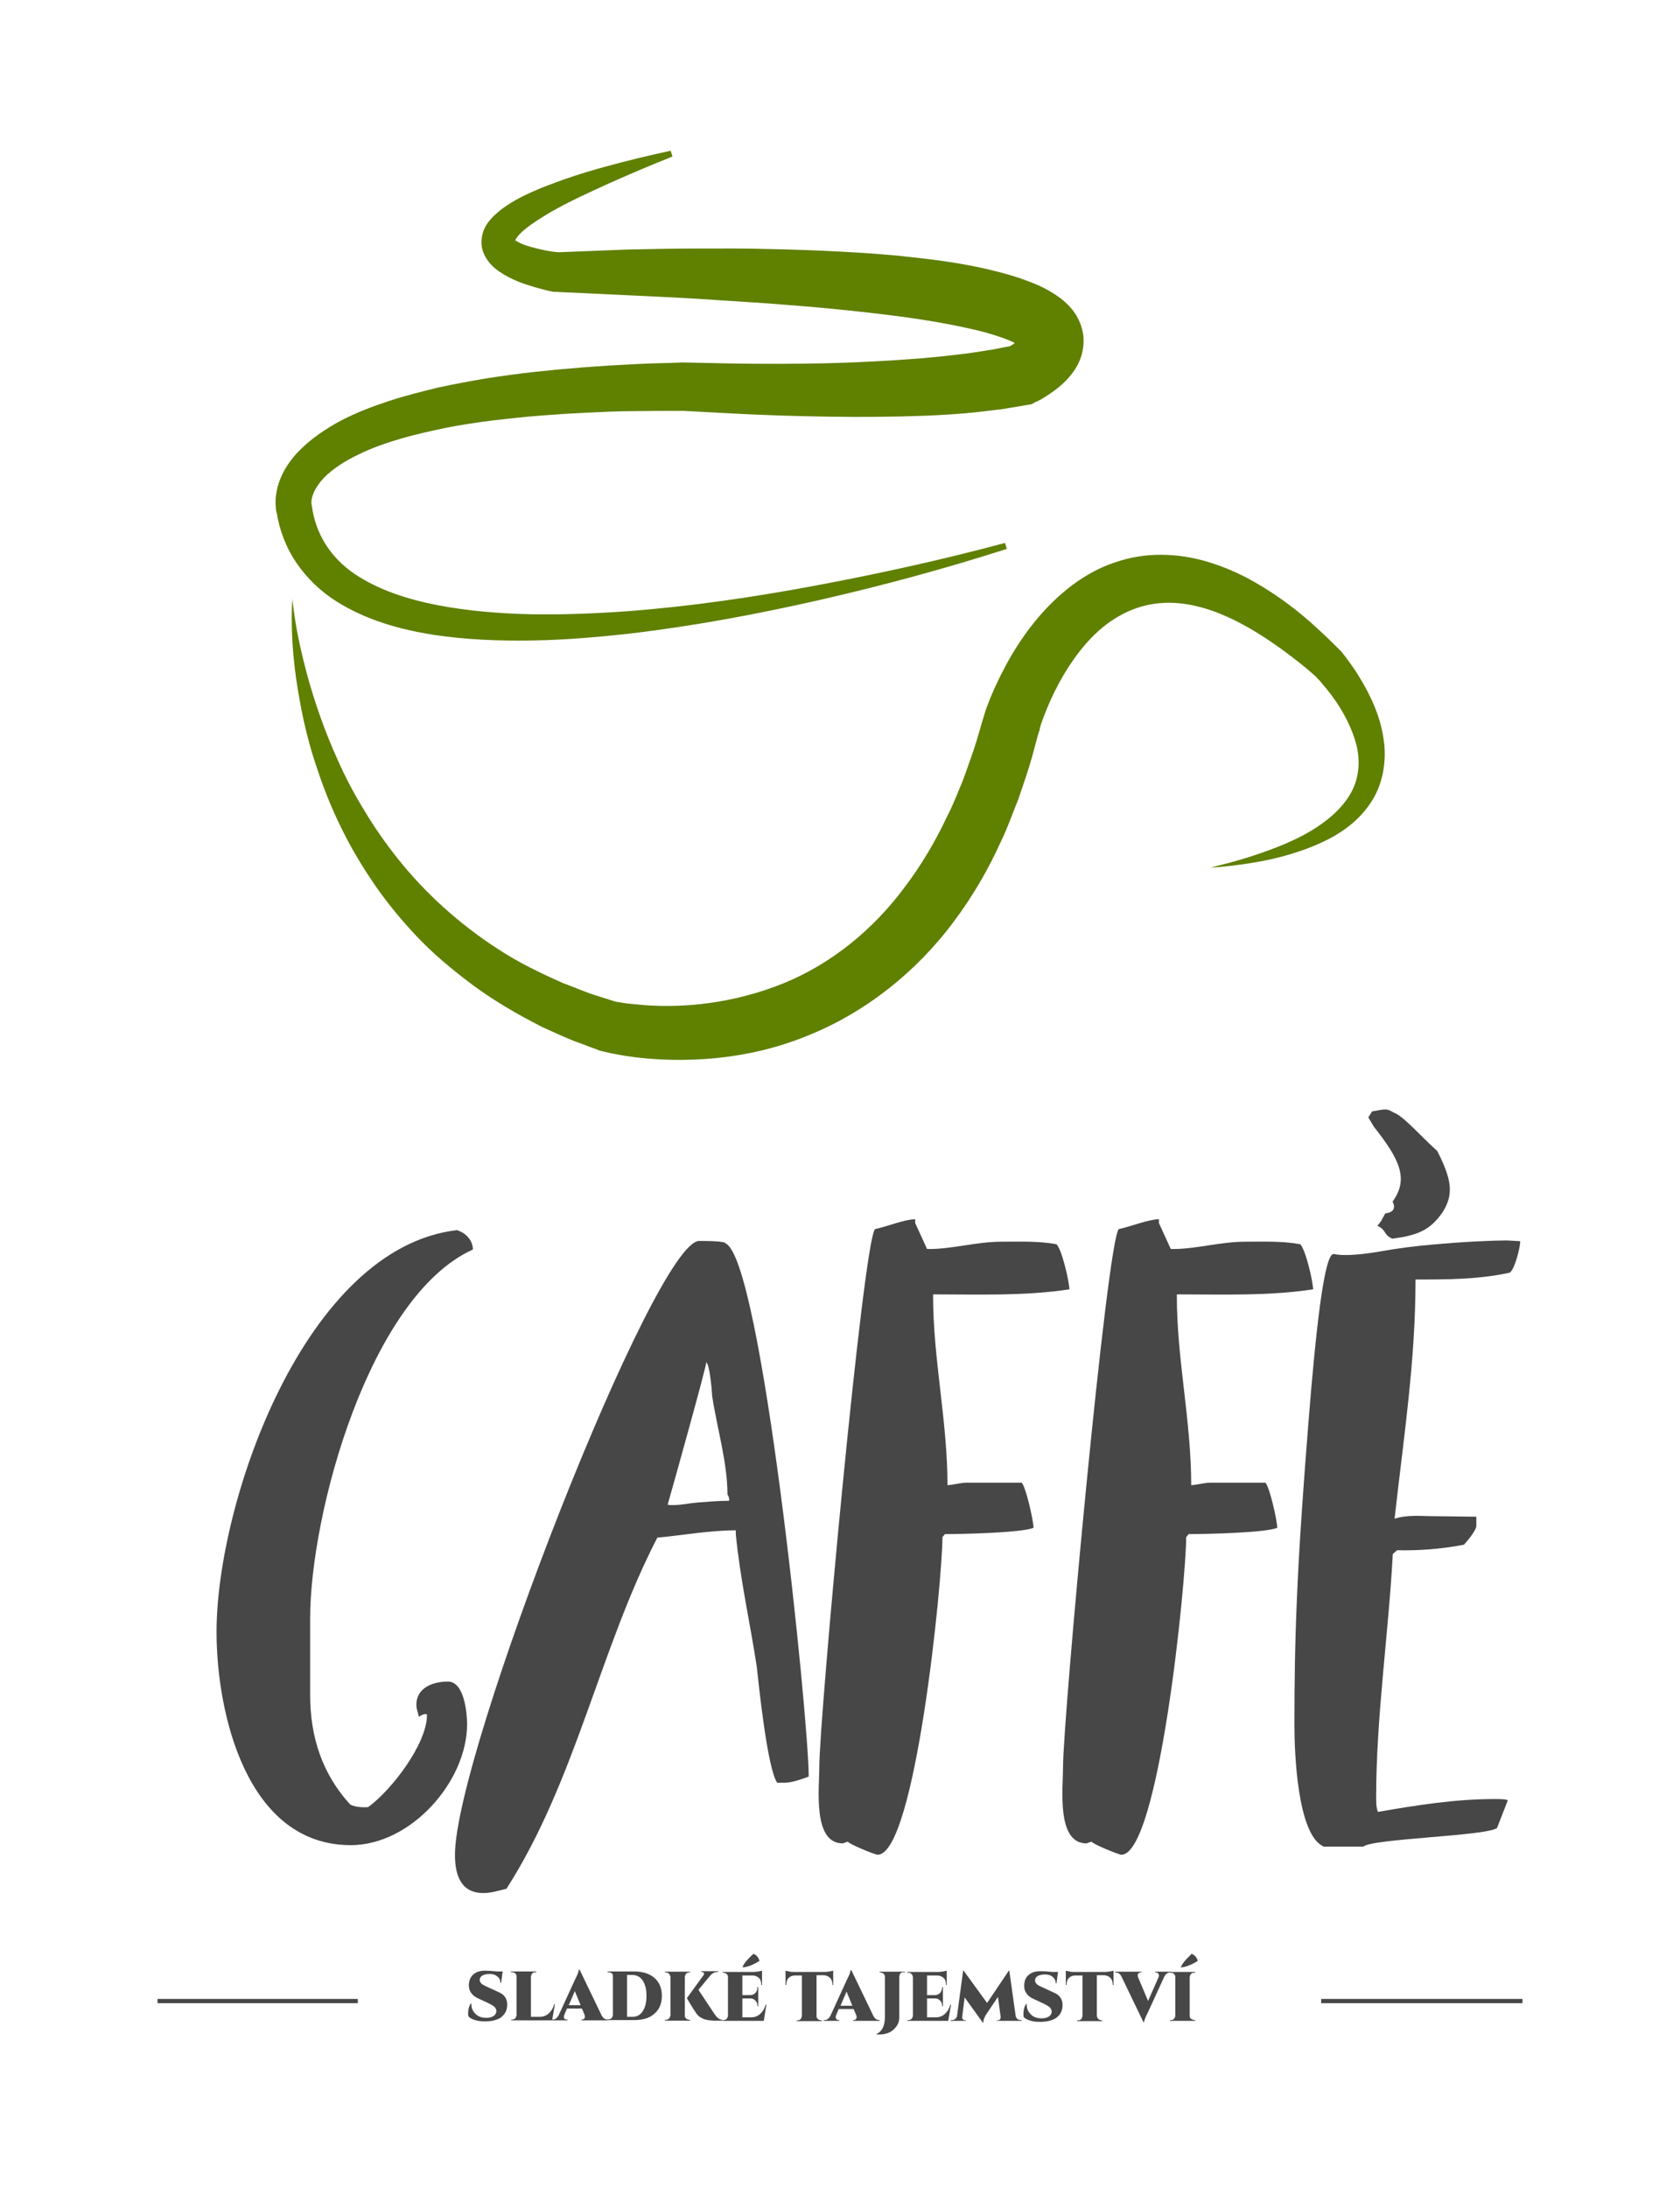 <svg width="768" height="1000" viewBox="0 0 768 1000" fill="none" xmlns="http://www.w3.org/2000/svg">
<g clip-path="url(#clip0_317_111)">
<path d="M209.142 562.284C212.833 563.436 216.177 566.776 216.177 571.039C168.887 592.466 141.782 691.422 141.782 739.691V774.711C141.782 793.95 147.434 810.884 160.121 824.708C162.428 825.86 165.773 826.09 168.311 825.86C178.807 818.257 195.185 797.06 195.185 783.812C195.185 782.66 192.417 783.812 191.494 784.618C191.148 782.66 190.341 781.162 190.341 779.204C190.341 771.025 198.299 768.491 204.759 768.491C212.371 768.491 213.525 783.236 213.525 787.959C213.525 814.225 187.803 843.255 160.352 843.255C112.831 843.255 98.99 783.121 98.99 745.796C98.99 686.238 139.475 570.117 209.026 562.168L209.142 562.284Z" fill="#474747"/>
<path d="M331.519 568.159C348.244 574.38 369.698 785.655 369.698 811.921C366.583 813.073 362.085 814.686 358.971 814.686H355.28C350.781 808.465 346.745 768.951 345.937 761.579C342.823 741.303 338.325 721.489 336.364 701.099V699.371C324.253 699.371 312.027 701.675 300.492 702.712C274.194 753.515 263.122 813.994 231.518 863.184C228.173 863.991 224.482 865.143 221.022 865.143C210.526 865.143 207.988 856.733 207.988 847.632C207.988 801.322 299.339 567.122 319.639 567.122C322.177 567.122 329.213 567.122 331.519 567.928V568.159ZM322.984 622.072C322.984 624.376 307.413 680.017 305.221 687.621C305.798 687.851 306.375 687.851 307.182 687.851C311.45 687.851 314.795 687.045 318.486 686.699C322.984 686.353 328.059 685.893 332.557 685.893C333.134 685.893 333.365 685.893 333.365 685.547C333.365 684.741 333.134 683.819 332.557 683.013C332.557 668.267 327.713 652.485 325.522 637.739C325.522 635.781 324.368 623.57 322.984 622.763V621.842V622.072Z" fill="#474747"/>
<path d="M385.269 842.448C371.428 842.448 374.542 817.335 374.542 807.428C374.542 785.425 394.611 567.007 400.033 561.708C405.454 560.556 413.643 557.215 418.372 557.215V558.943L423.793 570.808H424.946C435.443 570.808 446.4 567.468 458.05 567.468C466.239 567.468 474.774 567.122 482.963 568.62C485.501 571.154 488.846 585.899 488.846 589.24C468.2 592.351 448.13 591.544 426.561 591.544V592.351C426.561 621.15 433.136 649.374 433.136 678.75C436.25 678.52 439.018 677.598 442.132 677.598H467.046C469.007 679.557 472.467 695.108 472.467 698.219C467.046 700.523 439.595 701.099 431.982 701.099L430.829 702.481C430.829 722.526 418.372 847.632 401.186 847.632C400.033 847.632 388.152 842.794 387.576 841.642L385.269 842.448V842.448Z" fill="#474747"/>
<path d="M496.689 842.448C482.848 842.448 485.962 817.335 485.962 807.428C485.962 785.425 506.032 567.007 511.453 561.708C516.874 560.556 525.063 557.215 529.792 557.215V558.943L535.213 570.808H536.367C546.863 570.808 557.82 567.468 569.47 567.468C577.659 567.468 586.194 567.122 594.384 568.62C596.921 571.154 600.266 585.899 600.266 589.24C579.62 592.351 559.55 591.544 537.982 591.544V592.351C537.982 621.15 544.556 649.374 544.556 678.75C547.67 678.52 550.438 677.598 553.553 677.598H578.467C580.427 679.557 583.888 695.108 583.888 698.219C578.467 700.523 551.13 701.099 543.403 701.099L542.249 702.481C542.249 722.526 529.792 847.632 512.606 847.632C511.453 847.632 499.573 842.794 498.996 841.642L496.689 842.448V842.448Z" fill="#474747"/>
<path d="M604.995 843.831C592.884 838.417 591.731 799.71 591.731 788.42C591.731 770.334 591.962 751.095 592.884 730.475C593.692 709.854 595.768 678.52 599.343 635.551C603.034 593.157 606.379 572.306 609.84 573.112C613.53 573.919 619.99 573.688 629.332 572.191C638.906 570.463 647.095 569.426 654.246 568.85C668.664 567.468 683.082 566.892 688.733 566.892L694.962 567.237C694.962 570.117 692.424 580.255 690.118 581.637C675.7 584.748 661.513 584.748 647.095 584.748C647.095 622.303 641.674 656.747 637.522 694.072C643.519 692.113 649.979 692.92 655.976 692.92L674.892 693.15V697.413C674.892 699.371 670.625 704.44 669.241 705.937C659.091 707.896 648.94 708.702 638.675 708.472L636.714 710.2C634.753 746.603 629.102 784.734 629.102 821.252C629.102 823.556 629.102 826.09 629.909 828.049C648.018 824.938 665.204 822.173 683.312 822.173C689.771 822.173 689.195 822.749 689.195 822.98L684.35 835.421C679.506 839.108 626.91 840.26 623.219 843.946H604.88L604.995 843.831ZM631.524 557.676L633.254 554.565C637.022 554.028 638.137 552.223 636.599 549.151C644.211 538.668 639.713 529.682 628.064 514.937L625.526 510.674L627.256 507.91C633.831 506.758 633.831 506.527 637.176 508.486C641.443 509.868 650.209 520.006 657.014 525.996C663.82 539.244 664.627 546.041 659.321 554.22C653.669 562.399 647.787 563.897 641.789 565.279L636.483 566.085C632.216 564.127 633.946 562.169 629.678 560.21L631.639 557.676H631.524Z" fill="#474747"/>
<path d="M133.593 273.479C133.593 273.479 133.939 276.82 134.861 282.925C135.784 289.146 137.63 298.016 140.628 309.191C143.743 320.365 148.126 333.613 154.7 348.013C157.93 355.27 161.851 362.758 166.465 370.246C170.963 377.849 176.269 385.453 182.267 392.941C194.262 407.917 209.603 422.086 227.827 433.836C236.939 439.827 246.974 444.665 257.355 449.273C262.776 451.231 267.966 453.651 273.502 455.263C276.04 456.07 278.577 456.876 281.115 457.683C283.306 458.143 286.421 458.604 289.074 458.835C311.911 461.484 336.248 458.259 358.163 449.388C380.194 440.403 399.34 424.736 413.874 405.037C421.255 395.245 427.599 384.531 432.905 373.241C435.789 367.712 437.98 361.837 440.402 356.077C442.478 350.202 444.67 344.326 446.515 338.336L449.168 329.235L449.86 327.047L450.437 325.088L450.898 323.706C451.59 321.978 452.167 320.25 452.859 318.637C455.627 312.071 458.742 305.735 462.317 299.629C469.468 287.533 478.465 276.244 490.23 267.373C496.112 262.996 502.687 259.309 509.723 257.005C516.759 254.586 524.14 253.434 531.292 253.549C545.709 253.665 558.628 258.273 569.701 263.917C580.773 269.792 590.347 276.704 598.882 284.192C603.034 287.879 607.071 291.68 610.878 295.482L612.262 296.864L613.3 297.901L613.992 298.823C614.915 299.975 615.722 301.011 616.529 302.163C618.144 304.352 619.759 306.656 621.143 308.96C626.795 318.061 631.178 327.853 632.562 338.221C634.061 348.474 631.87 359.187 626.564 366.906C621.374 374.739 614.453 379.693 607.994 383.149C601.42 386.605 595.076 388.793 589.424 390.521C578.005 393.862 568.778 394.899 562.549 395.705C559.435 396.051 557.013 396.281 555.398 396.397C553.783 396.397 552.976 396.627 552.976 396.627C552.976 396.627 556.206 395.821 562.319 394.208C568.316 392.595 577.198 389.945 587.694 385.568C592.884 383.264 598.651 380.499 604.072 376.582C609.494 372.781 614.684 367.827 617.914 361.722C621.143 355.616 621.95 348.128 620.105 340.525C618.144 332.922 614.107 324.973 608.686 317.715C607.302 315.872 605.803 314.029 604.303 312.301C603.611 311.379 602.804 310.573 601.996 309.767L601.42 309.191C601.42 309.191 601.074 308.845 601.65 309.421V309.191L601.074 308.845L599.689 307.578C595.883 304.237 591.846 301.127 587.694 298.016C579.389 291.911 570.508 286.151 561.05 281.888C551.592 277.626 541.442 274.976 531.753 275.552C522.064 276.013 512.952 279.7 504.763 286.151C496.689 292.602 489.769 301.818 484.232 311.955C481.464 317.024 479.042 322.439 476.966 327.968C476.504 329.351 475.928 330.733 475.582 332L475.351 332.922C475.351 332.922 475.582 332.115 475.351 332.691V333.267L474.543 335.686L471.891 345.594C470.045 352.16 467.738 358.726 465.547 365.178C462.894 371.629 460.702 378.195 457.588 384.531C451.821 397.318 444.67 409.644 436.019 421.164C418.949 444.204 395.073 463.212 368.198 473.695C354.819 479.11 340.862 482.22 327.021 483.602C313.18 484.87 299.454 484.639 285.959 482.566C282.499 481.99 279.385 481.414 275.579 480.492L274.194 480.146L273.618 479.916L272.464 479.455L270.158 478.649L265.659 476.921C259.546 474.847 253.779 471.967 248.012 469.433C236.708 463.673 225.982 457.452 216.293 450.31C206.604 443.052 197.607 435.564 189.879 427.27C182.152 418.976 175.346 410.566 169.579 401.811C157.93 384.531 150.202 367.136 145.011 351.354C139.59 335.687 137.053 321.402 135.323 309.767C133.708 298.132 133.362 288.8 133.362 282.58C133.362 276.244 133.708 273.018 133.708 273.018L133.593 273.479Z" fill="#608000"/>
<path d="M460.126 250.9C431.982 259.885 403.608 267.604 374.773 274.17C345.937 280.736 316.871 286.151 287.459 289.607C272.695 291.22 257.931 292.487 242.937 292.717C228.058 292.948 212.948 292.372 197.838 290.068C182.844 287.648 167.503 283.501 153.662 274.746C146.742 270.368 140.513 264.493 135.669 257.466C130.824 250.439 127.71 242.26 126.441 233.965L126.672 235.117C126.211 233.62 126.211 233.159 126.095 232.353C126.095 231.661 125.98 230.855 125.98 230.164C125.98 228.781 125.98 227.399 126.211 226.132C126.557 223.482 127.249 221.063 128.172 218.759C130.017 214.151 132.785 210.35 135.784 207.009C141.897 200.558 148.933 195.95 155.969 192.148C163.12 188.462 170.387 185.697 177.769 183.278C185.15 180.859 192.532 179.015 200.03 177.172C207.527 175.559 214.909 174.177 222.406 172.91C229.903 171.758 237.4 170.721 244.782 169.915C252.279 169.108 259.777 168.417 267.159 167.841C274.656 167.265 282.153 166.804 289.535 166.459C297.032 165.998 304.529 165.998 311.911 165.652L334.518 166.113C349.167 166.343 363.815 166.343 378.348 165.998C392.881 165.652 407.53 164.846 421.832 163.694L432.559 162.657L443.17 161.39L453.551 159.777L463.701 157.819L460.472 158.971L462.548 157.703C463.355 157.243 464.047 156.667 464.739 156.091C466.008 155.054 467.046 154.017 467.162 153.672C467.162 153.672 467.046 153.672 466.816 154.478C466.585 155.169 466.585 156.551 466.816 157.473C467.508 159.547 467.969 159.316 467.046 158.625C465.316 157.243 461.164 155.284 456.896 153.902C452.513 152.404 447.784 151.137 442.94 150.1C433.136 147.912 422.986 146.184 412.72 144.801C402.339 143.419 391.959 142.267 381.462 141.23C370.966 140.193 360.47 139.387 349.859 138.58L318.14 136.507C307.528 135.931 296.917 135.355 286.305 134.894L254.356 133.396H253.202C250.088 132.82 247.55 132.129 244.782 131.323C242.014 130.516 239.361 129.71 236.593 128.558C233.825 127.406 231.057 126.024 228.173 124.065C226.674 123.028 225.174 121.761 223.79 120.148C222.406 118.42 220.906 116.117 220.33 113.237C219.753 110.357 220.33 107.361 221.137 105.173C222.06 102.984 223.213 101.371 224.482 99.989C226.904 97.339 229.326 95.496 231.749 93.883C236.593 90.657 241.553 88.353 246.512 86.28C256.432 82.248 266.236 79.022 276.386 76.257C286.421 73.493 296.455 71.074 306.606 68.885L307.413 71.534C297.84 75.336 288.382 79.368 279.039 83.515C269.696 87.778 260.469 91.925 251.818 96.878C247.55 99.413 243.398 101.947 239.938 104.827C238.208 106.209 236.708 107.822 235.901 109.089C235.44 109.665 235.209 110.357 235.209 110.472C235.209 110.702 235.44 110.472 235.324 110.011C235.094 109.205 235.555 110.011 237.054 110.702C238.438 111.509 240.399 112.2 242.475 112.776C244.552 113.352 246.743 113.928 249.05 114.389C251.241 114.849 253.779 115.195 255.74 115.31H254.586L286.767 114.043C297.494 113.813 308.22 113.582 319.062 113.582C329.789 113.582 340.631 113.467 351.358 113.813C362.2 114.043 372.927 114.389 383.769 114.965C394.611 115.541 405.454 116.232 416.411 117.499C427.369 118.651 438.326 120.148 449.399 122.568C454.935 123.835 460.587 125.217 466.354 127.176C472.121 129.249 478.119 131.323 484.924 136.392C488.154 139.041 492.537 142.843 494.613 150.216C495.651 153.787 495.536 157.819 494.728 161.159C493.921 164.5 492.537 167.15 491.153 169.223C488.269 173.371 485.27 176.02 482.387 178.209C480.887 179.361 479.503 180.283 478.004 181.204C476.504 182.241 475.235 182.932 473.159 183.854L471.429 184.775L469.93 185.006L458.28 186.964L446.746 188.347C439.133 189.153 431.521 189.614 423.908 189.959C408.799 190.535 393.804 190.65 378.81 190.42C363.815 190.19 348.936 189.729 334.057 188.923L312.373 187.771C305.106 187.771 297.724 187.771 290.458 187.886C283.191 187.886 275.925 188.231 268.543 188.577C261.276 188.923 254.01 189.383 246.743 189.959C239.477 190.535 232.325 191.342 225.174 192.148C218.023 193.07 210.987 194.106 203.951 195.489C196.915 196.986 189.995 198.484 183.305 200.442C176.615 202.401 169.925 204.705 163.928 207.7C157.814 210.58 152.278 214.151 148.126 218.298C146.165 220.372 144.55 222.676 143.512 224.865C143.051 226.017 142.705 227.054 142.474 228.09C142.474 228.666 142.359 229.127 142.359 229.588C142.359 229.818 142.359 230.049 142.359 230.164C142.359 230.164 142.359 230.74 142.359 230.164L142.589 231.316C144.204 243.873 151.125 254.817 161.967 262.189C172.809 269.562 186.419 273.94 200.145 276.589C213.986 279.239 228.404 280.391 242.937 280.736C257.355 280.967 272.003 280.391 286.536 279.354C315.602 277.165 344.668 272.903 373.504 267.488C402.339 262.074 431.06 255.738 459.434 248.135L460.241 250.785L460.126 250.9Z" fill="#608000"/>
<path d="M535.329 923.203H534.867V923.549H546.401V923.203H545.94C545.94 923.203 544.902 922.973 544.441 922.627C543.979 922.282 543.864 921.706 543.864 921.245V903.504C543.864 903.504 544.095 902.467 544.441 902.122C544.787 901.776 545.363 901.546 545.94 901.546H546.401V901.2H534.867V901.546H535.329C535.329 901.546 536.367 901.661 536.713 902.122C537.059 902.467 537.289 903.043 537.289 903.504V921.245C537.289 921.245 537.059 922.282 536.713 922.627C536.367 922.973 535.905 923.203 535.329 923.203ZM540.058 899.127C541.211 899.011 542.48 898.666 543.864 898.09C545.248 897.514 546.517 896.823 547.555 896.131C547.093 894.519 546.171 893.482 544.787 892.906C544.441 893.136 544.21 893.482 543.864 893.827C541.788 895.786 540.519 897.399 539.827 898.896L540.058 899.127V899.127ZM535.213 901.431V901.085H528.062V901.431H528.408C528.408 901.431 529.215 901.431 529.446 901.891C529.677 902.122 529.792 902.467 529.792 902.698C529.792 902.928 529.792 903.159 529.677 903.504L524.832 914.448L520.219 903.504C520.219 903.504 520.103 902.928 520.103 902.698C520.103 902.467 520.103 902.122 520.45 901.891C520.68 901.546 521.026 901.431 521.488 901.431H521.834V901.085H509.723V901.431H509.953C511.107 901.431 512.03 902.007 512.606 903.159L522.756 924.24H522.987C522.987 923.434 523.679 921.821 524.832 919.517L532.33 903.159C533.022 902.007 533.829 901.431 534.983 901.431H535.213V901.431ZM501.418 902.698H504.532C505.34 902.698 506.147 902.928 506.724 903.274C507.993 903.965 508.685 905.232 508.685 906.96V907.191H509.031V900.624C509.031 900.624 508.223 900.855 507.416 900.97C506.608 901.085 505.916 901.2 505.224 901.2H491.037C490.345 901.2 489.653 901.2 488.846 900.97C488.038 900.855 487.577 900.739 487.231 900.624V907.191H487.577V906.96C487.577 905.693 487.923 904.656 488.615 903.965C489.307 903.274 490.345 902.813 491.614 902.813H494.844V921.36C494.844 921.36 494.613 922.397 494.267 922.742C493.921 923.088 493.344 923.318 492.883 923.318H492.421V923.664H503.956V923.318H503.494C503.494 923.318 502.456 923.088 502.11 922.742C501.764 922.397 501.533 921.936 501.418 921.36V902.813V902.698ZM482.963 922.051C484.809 920.784 485.732 918.826 485.732 916.291C485.732 913.757 484.463 911.798 482.041 910.762L476.043 907.997C476.043 907.997 475.351 907.651 475.12 907.536C473.736 906.845 473.159 905.923 473.159 905.002C473.159 904.195 473.621 903.504 474.428 903.043C475.235 902.583 476.274 902.352 477.773 902.352C479.272 902.352 480.426 902.698 481.233 903.504C482.156 904.195 482.617 905.232 482.617 906.384H482.963L483.655 901.2H481.118C478.926 900.97 477.081 900.855 475.697 900.855C473.505 900.855 471.775 901.315 470.506 902.352C468.892 903.504 468.2 905.347 468.2 907.536C468.2 908.688 468.43 909.725 469.007 910.646C469.699 911.798 470.737 912.72 472.237 913.411L477.427 915.83C478.58 916.406 479.503 916.982 479.964 917.443C480.541 918.019 480.772 918.71 480.772 919.402C480.772 920.093 480.426 920.899 479.618 921.475C478.811 922.051 477.773 922.397 476.274 922.397C474.082 922.397 472.352 921.821 471.199 920.554C469.93 919.286 469.353 917.904 469.353 916.291C469.353 916.176 469.353 916.061 469.353 915.83H469.122C468.546 916.522 468.2 917.558 467.969 918.826C467.969 919.286 467.854 919.862 467.854 920.438C467.854 921.014 467.854 921.475 468.084 921.936C468.661 922.512 469.699 923.088 470.968 923.434C472.352 923.894 473.851 924.01 475.697 924.01C478.696 924.01 481.233 923.318 483.079 922.051H482.963ZM466.585 923.203C466.585 923.203 465.893 923.203 465.547 922.973C464.855 922.627 464.393 922.051 464.278 921.13L461.394 900.624H461.164L451.244 915.37L440.518 900.624H440.287L437.519 921.13C437.519 921.706 437.173 922.282 436.711 922.627C436.25 922.973 435.789 923.203 435.212 923.203H434.635V923.549H441.671V923.318H441.094C441.094 923.318 440.518 923.203 440.172 922.858C439.941 922.627 439.825 922.282 439.825 921.936L440.979 912.835L449.284 924.355H449.514C449.514 924.355 449.514 923.203 449.86 922.512C450.206 921.821 450.437 921.13 450.783 920.669L456.204 912.605L457.473 921.936C457.473 921.936 457.357 922.627 457.127 922.858C456.896 923.203 456.55 923.318 456.204 923.318H455.627V923.549H467.046V923.203H466.469H466.585ZM415.258 923.203H414.796V923.549H433.482L434.75 916.176H434.404C433.943 918.019 433.02 919.402 431.867 920.438C430.713 921.475 429.329 921.936 427.715 921.936H423.793V913.296H427.369C428.407 913.296 429.214 913.642 429.791 914.333C430.483 915.024 430.713 915.83 430.713 916.867H431.06V908.112H430.713C430.713 909.264 430.367 910.071 429.791 910.762C429.099 911.453 428.291 911.799 427.253 911.799H423.793V902.813H428.407C429.214 902.813 429.906 903.043 430.598 903.389C431.867 904.08 432.444 905.232 432.444 906.96V907.191H432.79V900.624C432.79 900.624 431.867 900.855 431.175 900.97C430.367 901.085 429.675 901.2 428.983 901.2H414.796V901.546H415.258C415.258 901.546 416.065 901.546 416.411 901.891C416.988 902.352 417.218 902.813 417.334 903.504V921.245C417.334 921.245 417.103 922.282 416.757 922.627C416.296 922.973 415.95 923.203 415.373 923.203H415.258ZM413.182 901.431H413.643V901.085H402.109V901.431H402.57C402.57 901.431 403.608 901.661 403.954 902.007C404.3 902.352 404.531 902.928 404.531 903.389V921.706C404.531 925.738 403.262 928.387 400.725 929.539V929.77C400.725 929.77 401.647 929.77 402.224 929.77C403.493 929.77 404.646 929.539 405.684 929.194C407.299 928.618 408.568 927.696 409.606 926.314C410.644 925.046 411.105 923.434 411.105 921.706V903.274C411.105 903.274 411.221 902.583 411.336 902.237C411.797 901.546 412.374 901.315 413.066 901.315L413.182 901.431ZM384.231 916.637L386.999 910.186L389.652 916.637H384.115H384.231ZM401.993 923.203C400.84 923.203 400.033 922.627 399.34 921.475L389.19 900.394H388.844C388.844 901.2 388.152 902.813 386.999 905.117L379.502 921.475C379.502 921.475 378.81 922.512 378.348 922.742C377.887 923.088 377.426 923.203 376.849 923.203H376.503V923.549H383.654V923.203H383.423C383.423 923.203 382.847 923.203 382.616 922.973C382.385 922.858 382.155 922.627 382.155 922.397C382.155 922.166 382.039 922.051 382.039 921.821C382.039 921.706 382.039 921.475 382.155 921.13L383.423 918.134H390.228L391.497 921.13C391.497 921.13 391.613 921.706 391.613 921.936C391.613 922.166 391.497 922.512 391.267 922.742C391.036 923.088 390.69 923.203 390.228 923.203H389.998V923.549H402.109V923.203H401.878H401.993ZM373.273 902.698H376.387C377.195 902.698 378.002 902.928 378.579 903.274C379.848 903.965 380.54 905.232 380.54 906.96V907.191H380.886V900.624C380.886 900.624 379.963 900.855 379.271 900.97C378.464 901.085 377.772 901.2 377.079 901.2H362.892C362.2 901.2 361.508 901.2 360.701 900.97C359.894 900.855 359.432 900.739 359.086 900.624V907.191H359.432V906.96C359.432 905.693 359.778 904.656 360.47 903.965C361.162 903.274 362.2 902.813 363.469 902.813H366.583V921.36C366.583 921.36 366.353 922.397 366.007 922.742C365.661 923.088 365.084 923.318 364.623 923.318H364.161V923.664H375.695V923.318H375.234C375.234 923.318 374.196 923.088 373.85 922.742C373.504 922.397 373.273 921.936 373.273 921.36V902.813V902.698ZM330.827 923.203H330.366V923.549H349.167L350.32 916.176H349.974C349.513 918.019 348.59 919.402 347.437 920.438C346.283 921.475 344.899 921.936 343.284 921.936H339.363V913.296H342.938C343.976 913.296 344.784 913.642 345.36 914.333C346.052 915.024 346.283 915.83 346.283 916.867H346.629V908.112H346.283C346.283 909.264 345.937 910.071 345.36 910.762C344.668 911.453 343.861 911.799 342.823 911.799H339.363V902.813H343.976C344.784 902.813 345.476 903.043 346.168 903.389C347.437 904.08 348.013 905.232 348.013 906.96V907.191H348.359V900.624C348.359 900.624 347.437 900.855 346.745 900.97C345.937 901.085 345.245 901.2 344.553 901.2H330.366V901.546H330.827C330.827 901.546 331.865 901.776 332.211 902.122C332.557 902.467 332.788 903.043 332.788 903.504V921.245C332.788 921.245 332.557 922.282 332.211 922.627C331.865 922.973 331.289 923.203 330.827 923.203V923.203ZM339.709 899.127C340.862 899.011 342.131 898.666 343.515 898.09C344.899 897.514 346.168 896.823 347.206 896.131C346.745 894.519 345.822 893.482 344.438 892.906C343.515 893.712 342.592 894.634 341.554 895.786C340.516 896.938 339.824 897.975 339.478 898.896L339.709 899.127V899.127ZM330.251 923.434V923.088C328.982 923.088 327.828 922.166 326.79 920.669L319.293 909.379L324.714 902.813C325.637 901.776 326.79 901.2 328.174 901.2H328.29V900.855H320.562V901.2H320.908C320.908 901.2 321.6 901.315 321.831 901.661C321.831 901.776 321.831 901.891 321.831 902.122C321.831 902.352 321.831 902.467 321.6 902.698L313.987 913.181C313.987 913.181 314.564 914.102 315.718 916.061C316.871 918.019 317.794 919.286 318.37 920.208C319.87 922.397 322.638 923.434 326.56 923.434H330.02H330.251ZM304.414 923.088H303.953V923.434H315.487V923.088H315.026C315.026 923.088 313.987 922.858 313.641 922.512C313.18 922.166 313.065 921.59 313.065 921.13V903.389C313.065 903.389 313.295 902.352 313.641 902.007C313.987 901.661 314.564 901.431 315.026 901.431H315.487V901.085H303.953V901.431H304.414C304.414 901.431 305.452 901.546 305.798 902.007C306.144 902.352 306.375 902.928 306.49 903.389V921.13C306.49 921.13 306.26 922.166 305.798 922.512C305.452 922.858 304.991 923.088 304.414 923.088ZM286.651 902.583H289.074C291.034 902.583 292.649 903.389 293.803 905.117C294.956 906.845 295.533 909.149 295.533 912.144C295.533 915.139 294.956 917.443 293.803 919.171C292.649 920.899 291.15 921.706 289.074 921.706H286.651V902.467V902.583ZM302.569 912.144C302.569 908.573 301.415 905.923 299.224 903.965C297.032 902.007 293.803 900.97 289.881 900.97H277.77V901.315H278.231C278.231 901.315 279.27 901.431 279.616 901.776C280.077 902.122 280.192 902.583 280.192 903.043V920.899C280.192 920.899 279.962 921.936 279.616 922.282C279.27 922.627 278.693 922.858 278.231 922.858H277.77V923.203H289.881C293.918 923.203 297.032 922.282 299.224 920.208C301.531 918.25 302.569 915.485 302.569 911.914V912.144ZM260.007 916.406L262.776 909.955L265.428 916.406H259.892H260.007ZM277.77 922.973C276.617 922.973 275.809 922.397 275.117 921.245L264.967 900.163H264.621C264.621 900.97 263.929 902.583 262.776 904.887L255.278 921.245C255.278 921.245 254.586 922.282 254.125 922.512C253.664 922.858 253.202 922.973 252.626 922.973H252.279V923.318H259.431V922.973H259.085C259.085 922.973 258.508 922.973 258.277 922.742C258.047 922.627 257.816 922.397 257.816 922.166C257.816 921.936 257.816 921.821 257.816 921.59C257.816 921.475 257.816 921.245 257.931 920.899L259.2 917.904H266.005L267.274 920.899C267.274 920.899 267.389 921.475 267.389 921.706C267.389 921.936 267.389 922.282 267.043 922.512C266.813 922.858 266.467 922.973 266.005 922.973H265.774V923.318H277.885V922.973H277.655H277.77ZM234.171 922.973H233.709V923.318H252.395L253.664 915.946H253.318C252.856 917.789 251.933 919.171 250.78 920.208C249.627 921.245 248.243 921.706 246.628 921.706H242.706V903.274C242.706 903.274 242.937 902.237 243.283 901.891C243.629 901.546 244.206 901.315 244.667 901.315H245.128V900.97H233.594V901.315H234.055C234.055 901.315 234.748 901.315 235.094 901.546C235.786 901.891 236.132 902.467 236.132 903.274V921.014C236.132 921.014 235.901 922.051 235.555 922.397C235.209 922.742 234.632 922.973 234.171 922.973V922.973ZM229.096 921.821C230.941 920.554 231.864 918.595 231.864 916.061C231.864 913.526 230.595 911.568 228.173 910.531L222.175 907.766C222.175 907.766 221.483 907.421 221.252 907.306C219.868 906.614 219.292 905.693 219.292 904.771C219.292 903.965 219.753 903.274 220.56 902.813C221.368 902.352 222.406 902.122 223.905 902.122C225.405 902.122 226.443 902.467 227.366 903.274C228.288 903.965 228.75 905.002 228.75 906.154H229.096L229.788 900.97H227.25C225.059 900.739 223.213 900.624 221.829 900.624C219.638 900.624 217.908 901.085 216.639 902.122C215.139 903.274 214.332 905.117 214.332 907.306C214.332 908.458 214.563 909.495 215.139 910.416C215.831 911.568 216.87 912.49 218.369 913.181L223.559 915.6C224.713 916.176 225.635 916.752 226.097 917.213C226.674 917.789 226.904 918.48 226.904 919.171C226.904 919.862 226.558 920.669 225.751 921.245C224.943 921.821 223.905 922.166 222.406 922.166C220.214 922.166 218.6 921.59 217.331 920.323C216.062 919.056 215.485 917.674 215.485 916.061C215.485 915.946 215.485 915.83 215.485 915.6H215.255C214.678 916.291 214.332 917.328 214.101 918.595C214.101 919.056 213.986 919.632 213.986 920.208C213.986 920.784 213.986 921.245 214.332 921.706C214.909 922.282 215.947 922.858 217.216 923.203C218.6 923.664 220.099 923.779 221.945 923.779C224.943 923.779 227.481 923.088 229.326 921.821H229.096Z" fill="#474747"/>
<path d="M163.582 913.526H72V915.485H163.582V913.526Z" fill="#474747"/>
<path d="M696 913.526H603.957V915.485H696V913.526Z" fill="#474747"/>
</g>
<defs>
<clipPath id="clip0_317_111">
<rect width="624" height="861" fill="white" transform="translate(72 69)"/>
</clipPath>
</defs>
</svg>
